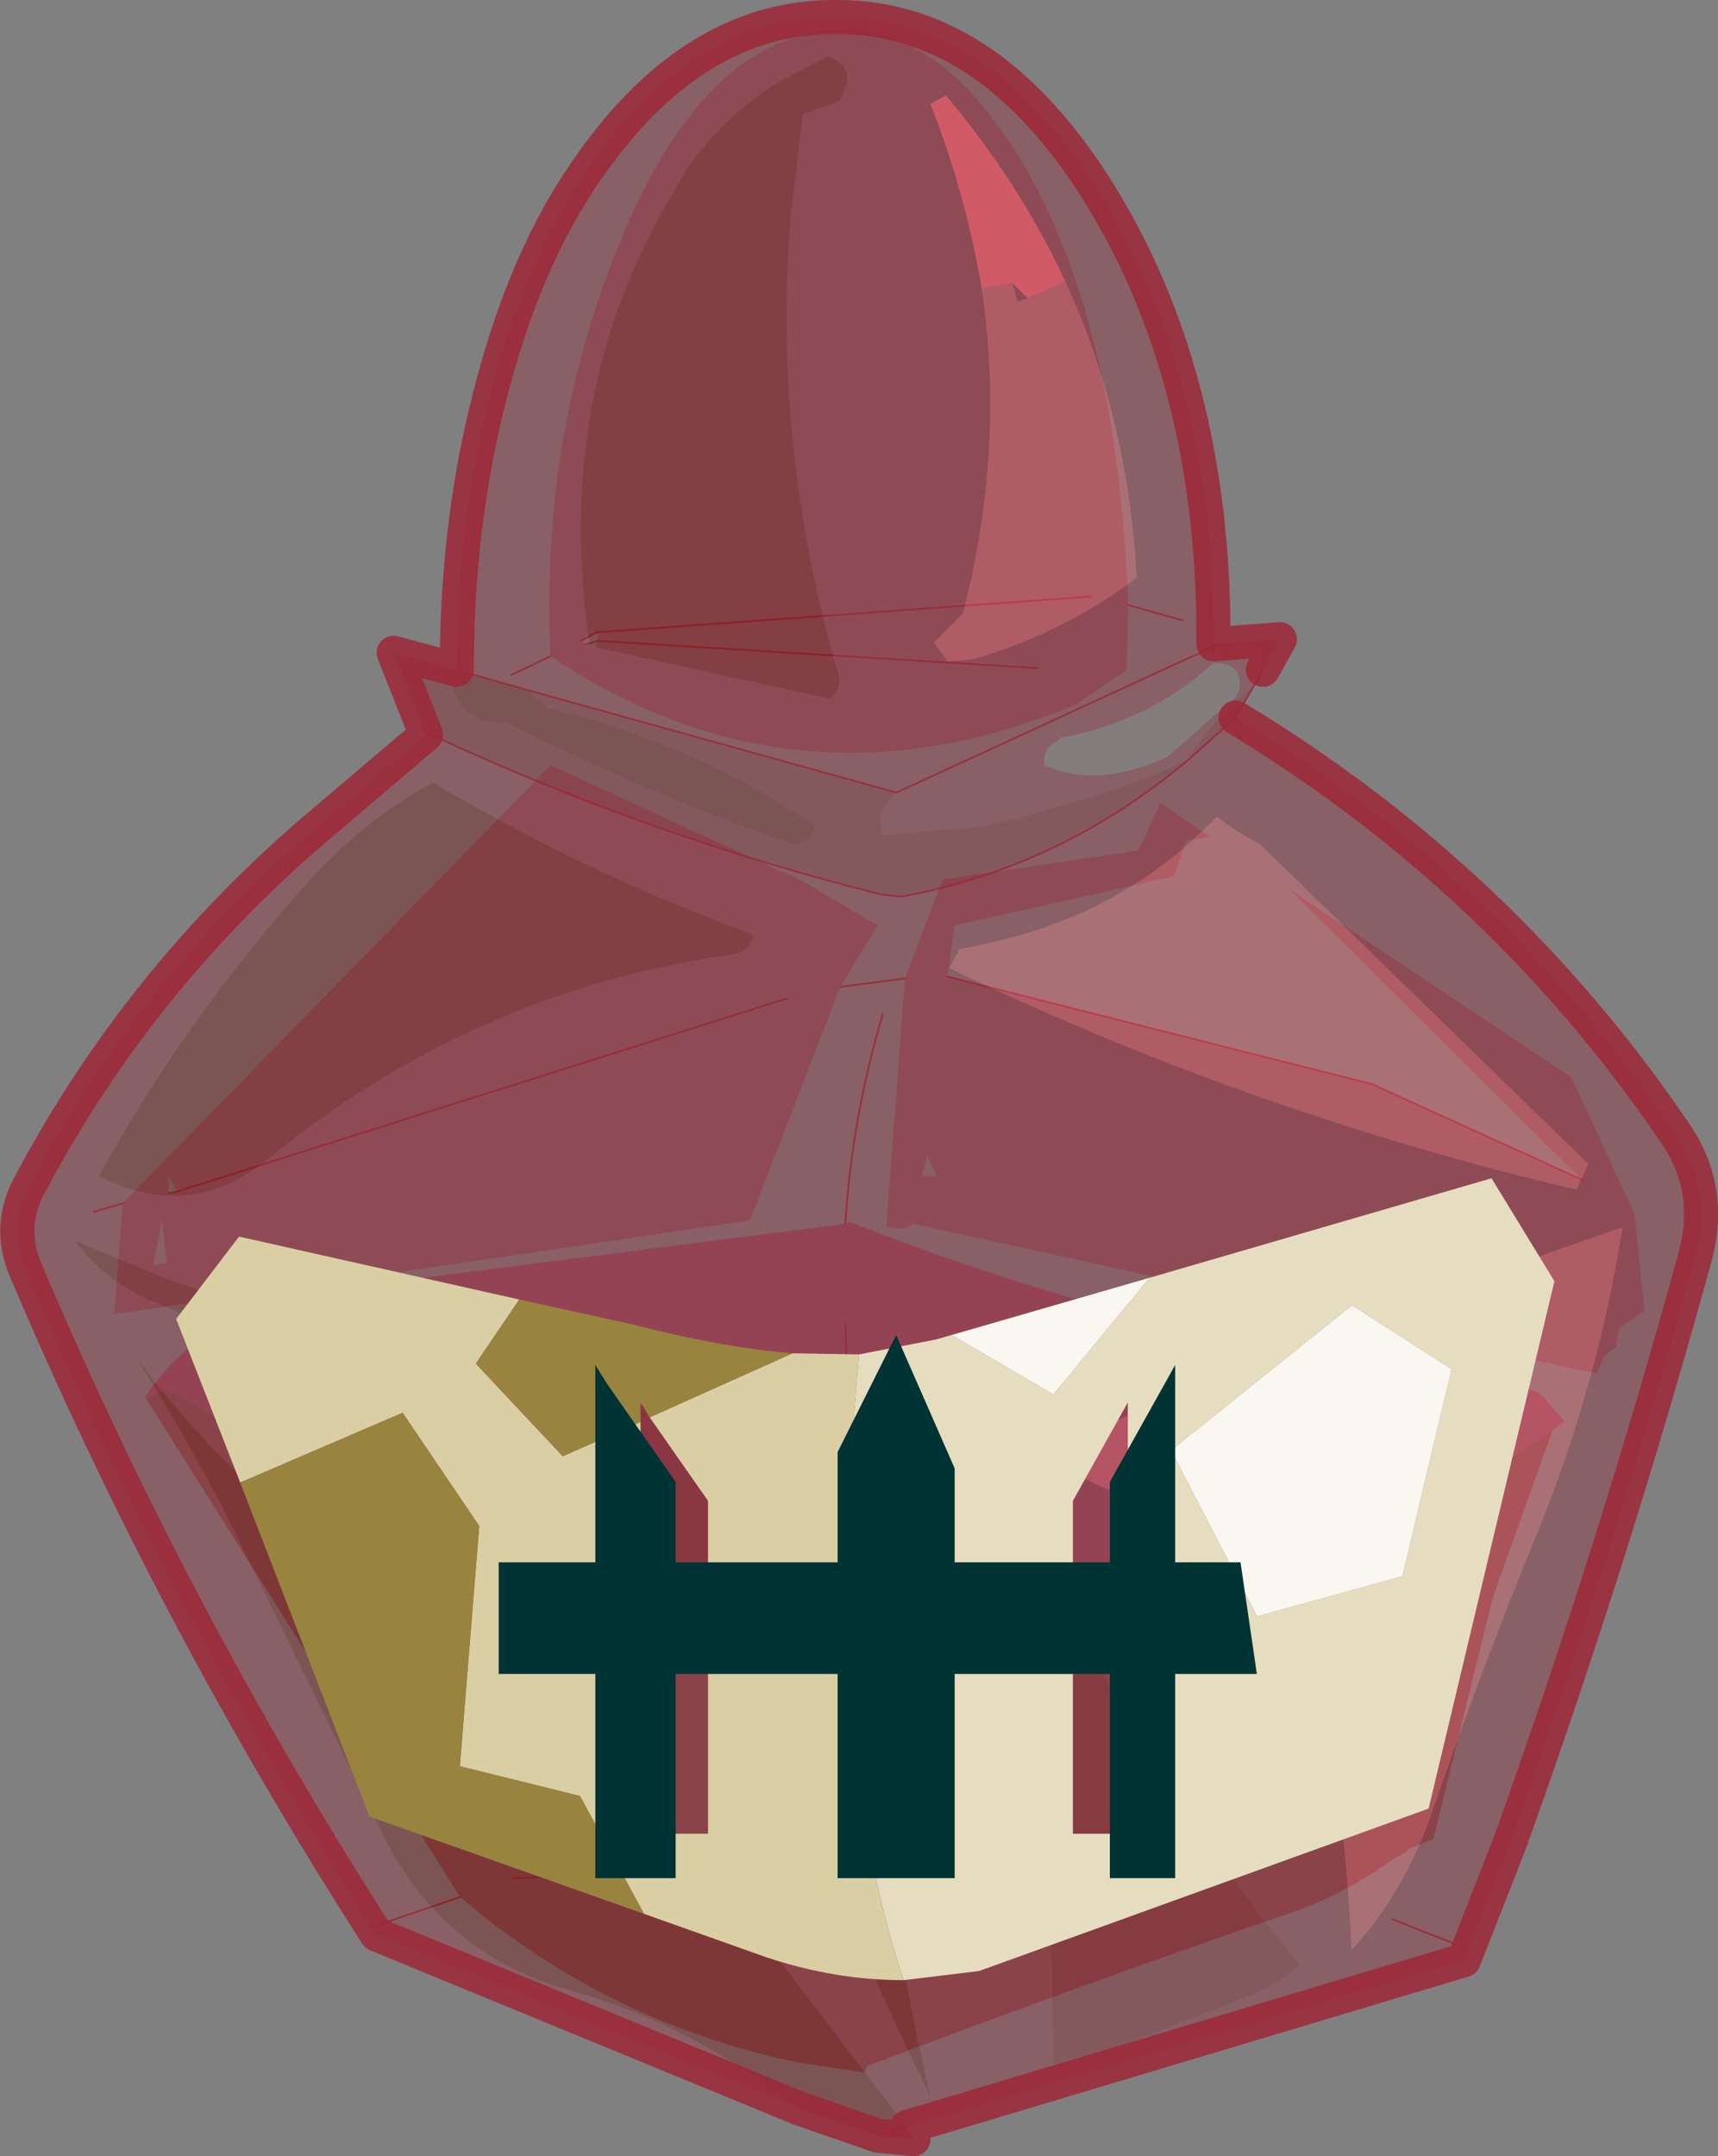 <?xml version="1.0"?>
<svg xmlns="http://www.w3.org/2000/svg" xmlns:xlink="http://www.w3.org/1999/xlink" width="75.1px" height="94.25px"><rect width="100%" height="100%" fill="#808080" stroke="none"/><g transform="matrix(1, 0, 0, 1, -231.4, -150.45)"><use xlink:href="#object-0" width="50.4" height="63.25" transform="matrix(1.49, 0, 0, 1.49, 231.4, 150.45)"/><use xlink:href="#object-1" width="60.25" height="35.05" transform="matrix(1, 0, 0, 1, 239.1, 201.95)"/><use xlink:href="#object-2" width="27.85" height="19.95" transform="matrix(1.19, 0, 0, 1.19, 253.2, 208.8)"/></g><defs><g transform="matrix(1, 0, 0, 1, 25.2, 31.6)" id="object-0"><path fill-rule="evenodd" fill="#992535" fill-opacity="0.341" stroke="none" d="M1.35 -2.9L2.45 -5.8L8.2 -6.65L8.85 -8.05L10.3 -7.05L9.6 -6.95L9.25 -5.9L2.8 -4.45L2.6 -2.95L15.05 0.2L21.2 3L12.65 -5.5L20.9 0L22.75 4L23.05 6.85L22.3 7.35L22.2 7.9L21.85 8.2L21.65 8.7L1.6 4.3L1.3 4.45L0.8 4.4L1.35 -2.9M-0.55 -2.65L-3.2 4.2L-21.85 6.95L-21.6 3.7L-9.05 -9.15L-1.65 -5.75L0.55 -4.45L-0.55 -2.65M-1.3 -30.65Q2.2 -31.3 4.9 -26.65Q7.6 -21.95 7.9 -13.85L7.85 -11.95L6.4 -10.95Q-1.8 -7.5 -9.05 -12.35Q-9.35 -18.8 -7.05 -24.4Q-4.8 -30 -1.3 -30.65M-20 3.35L-20.25 2.9L-20.25 3.4L-20 3.35L-2.15 -2.3L-20 3.35M-2.1 -2.3L-2.15 -2.3L-2.1 -2.3M-7.65 -12.8L-7.7 -13.05L-8.15 -12.8L-8 -12.7L-7.75 -12.6L-7.65 -12.8L5.25 -12L-7.65 -12.8M1.85 2.9L2.3 2.9L2 2.3L1.85 2.9M6.8 -14.1L-7.7 -13.05L6.8 -14.1M-20.3 5.45L-20.45 4.2L-20.7 5.5L-20.3 5.45"/><path fill-rule="evenodd" fill="#b4002f" fill-opacity="0.341" stroke="none" d="M-0.4 4.3L-0.25 4.25Q9.25 8 19.65 9.15L19.95 9.25L20.1 9.4L20.7 10.1L20.35 10.35Q12.45 15.75 3.2 18.3L0.4 18.25Q-10.3 14.55 -20.35 9.15L-20.9 9.45L-20.95 9.4Q-19.3 6.85 -15.65 6.25L-0.4 4.3M-0.25 15.7L-0.45 16.5L-0.25 16.55L-0.25 15.7Q-0.25 11.5 -0.4 7.25Q-0.25 11.5 -0.25 15.7M-18.95 8.9L-18.8 8.95L-18.75 8.85L-18.95 8.9"/><path fill-rule="evenodd" fill="#860000" fill-opacity="0.341" stroke="none" d="M20.35 10.35L18.6 15.25L16.85 22.35L16.1 22.65L16.1 22.7L15.65 22.95Q14.35 23.9 12.85 24.45Q6.45 26.65 0.25 29L0.15 29.2L-1.8 28.9Q-7.35 27.75 -11.7 24.05L-20.9 9.45L-20.35 9.15Q-10.3 14.55 0.4 18.25L3.2 18.3Q12.45 15.75 20.35 10.35M-10.15 23.5L10.05 22.6L10.7 22.85L10.05 22.6L-10.15 23.5"/><path fill="none" stroke="#9d2636" stroke-opacity="0.839" stroke-width="0.05" stroke-linecap="round" stroke-linejoin="round" d="M2.6 -2.95L15.05 0.2L21.2 3M1.35 -2.9L-0.55 -2.65M-21.6 3.7L-22.45 3.95M-11.7 24.05L-14.35 24.95M10.7 22.85L10.05 22.6L-10.15 23.5M17.55 25.45L15.65 24.7M-20.25 3.4L-20 3.35L-2.15 -2.3L-2.1 -2.3M-7.7 -13.05L-8.15 -12.8M-8 -12.7L-7.65 -12.8L5.25 -12M-9.05 -12.35L-10.2 -11.8M0.7 -1.85Q-0.2 1.15 -0.4 4.3M-7.7 -13.05L6.8 -14.1M-0.25 15.7Q-0.25 11.5 -0.4 7.25M-0.25 15.7L-0.25 16.55M9.5 -13.4L7.9 -13.85"/><path fill-rule="evenodd" fill="#992535" fill-opacity="0.341" stroke="none" d="M-0.55 -28.65L-0.5 -28.8Q-0.05 -29.6 -0.9 -29.95L-2.35 -29.2Q-3.9 -28.25 -5.05 -26.65L-5.45 -25.95Q-9 -20.05 -7.9 -12.65L-0.85 -11.1Q-0.5 -11.4 -0.6 -11.8Q-2.55 -18.5 -2 -25.25L-1.65 -28.25L-0.55 -28.65M6.05 -23.35Q4.7 -26.25 2.55 -28.8L2.1 -28.55Q3.15 -25.85 3.6 -23.15Q4.3 -18.45 3.05 -13.6L2.2 -12.75L2.6 -12.2L3.3 -12.25Q5.95 -13 8.15 -14.65Q7.9 -19.35 6.05 -23.35M4.5 -23.3L4.95 -22.85L4.65 -22.75L4.5 -23.3M-12.7 -10.05L-12.45 -10L-12.7 -10.05L-15.7 -7.5Q-21.05 -3 -24.3 3.1Q-25 4.35 -24.45 5.65Q-20.15 15.8 -14.15 25.15L-1.75 30.25L-2.65 29.65Q-5.2 27.7 -8.6 26.75Q-12.35 25.65 -14.05 22.05L-18.75 12.45L-18.9 12.2Q-19.9 10.3 -21.25 8.15Q-19.95 9.95 -18.1 11.75L-16.45 13.2L-9.5 18.75Q-5.75 21.65 -2.95 25.1L1.4 30.8L17.75 25.9L19.1 22.45Q22.15 13.95 24.55 5.2Q25.05 3.25 23.95 1.65Q18.9 -5.8 11.05 -10.55L9.65 -9.3Q10.45 -10.6 11.6 -11.5L11.85 -11.95L11.6 -11.5L11.75 -11.6L11.8 -11.8L11.85 -11.95Q11.9 -12.6 11.1 -12.6L10.8 -12.3L10.4 -12.45L10 -12.45L1.1 -8.35L10 -12.45L9.7 -12.35L10.4 -12.7Q10.45 -20.2 7.25 -25.6Q4 -31.05 -0.55 -31.1Q-5.15 -31.2 -8.45 -25.9Q-10.05 -23.3 -10.95 -19.5Q-11.8 -15.95 -11.8 -11.95L-9.7 -11.35L1.1 -8.35Q0.55 -7.8 0.65 -7.55L0.65 -7.45L0.65 -7.1L2.3 -7.25Q3.95 -7.3 5.65 -7.9Q7.65 -8.4 9.65 -9.3Q5.9 -6.15 1.25 -5.3L0.7 -5.35Q-6.1 -7.05 -12.45 -10L-12.6 -10.15L-12.7 -10.1L-12.7 -10.05M-12.5 -8.65Q-14.7 -7.45 -16.45 -5.4Q-19.85 -1.55 -22.3 2.9Q-19.65 4.25 -17.4 2.45Q-11.3 -2.55 -3.7 -3.6L-3.5 -3.65Q-3.2 -3.8 -3.1 -4.1L-3.15 -4.2Q-8.05 -6 -12.5 -8.65M5.9 -9.95L5.8 -9.85Q5.35 -9.6 5.45 -9.15Q7 -8.45 9.05 -9.4L11.05 -11.15L11.15 -11.35Q11.3 -12.15 10.4 -12.15Q8.55 -10.45 5.9 -9.95M2.65 -3.2Q11.5 1.05 21.05 3.3L21.4 2.55L11.75 -6.85Q11.05 -7.2 10.5 -7.65Q7.75 -4.75 3.65 -3.9L2.95 -3.75L2.65 -3.2M22.4 4.4Q18.5 5.75 13.9 7.45Q9.65 8.95 5.5 11.1Q7.15 12.2 8.9 12.65Q12.95 13.75 13.5 16.95Q14.3 22 14.45 25.6Q15.9 24.05 16.75 21.75Q18.2 17.5 19.95 13.25Q21.7 8.9 22.4 4.4M12.95 26.05Q10.2 22.75 7.75 18.6Q6.25 16.15 5.5 12.8L5.6 22.2L5.7 29.2L11.45 26.95Q12.4 26.55 12.95 26.05M-8.85 12.15Q-5.7 14.05 -4 16.9Q-2.45 19.5 -1.1 22.8Q0.35 26.35 2.1 29.9Q1.25 26.3 0.8 22.65Q0.2 18 0 11.95Q-1.7 10.2 -5.35 9.75Q-9.75 9.25 -13.95 8.05L-14.55 7.9L-20.35 5.9L-23 4.8Q-22.15 5.95 -20.7 6.6L-20.65 6.6Q-17.7 7.85 -15 9.05L-14.5 9.25L-14.3 9.35Q-11.55 10.55 -8.85 12.15"/><path fill-rule="evenodd" fill="#7a0000" fill-opacity="0.341" stroke="none" d="M-0.55 -28.65L-1.65 -28.25L-2 -25.25Q-2.55 -18.5 -0.6 -11.8Q-0.5 -11.4 -0.85 -11.1L-7.9 -12.65Q-9 -20.05 -5.45 -25.95L-5.05 -26.65Q-3.9 -28.25 -2.35 -29.2L-0.9 -29.95Q-0.05 -29.6 -0.5 -28.8L-0.55 -28.65M-1.75 30.25L-2.65 29.65Q-5.2 27.7 -8.6 26.75Q-12.35 25.65 -14.05 22.05L-18.75 12.45L-18.9 12.2Q-19.9 10.3 -21.25 8.15Q-19.95 9.95 -18.1 11.75L-16.45 13.2L-9.5 18.75Q-5.75 21.65 -2.95 25.1L1.4 30.8L1.6 31.15L0.55 31.05L-1.75 30.25M-12.5 -8.65Q-8.05 -6 -3.15 -4.2L-3.1 -4.1Q-3.2 -3.8 -3.5 -3.65L-3.7 -3.6Q-11.3 -2.55 -17.4 2.45Q-19.65 4.25 -22.3 2.9Q-19.85 -1.55 -16.45 -5.4Q-14.7 -7.45 -12.5 -8.65M-9.7 -11.35L-9.15 -10.85Q-4.7 -9.75 -1.25 -7.35Q-1.35 -7.05 -1.6 -6.9L-1.85 -6.8Q-6.2 -8.3 -10.35 -10.4Q-11.1 -10.35 -11.6 -10.8Q-12.1 -11.4 -11.8 -11.95L-9.7 -11.35M-8.85 12.15Q-11.55 10.55 -14.3 9.35L-14.5 9.25L-15 9.05Q-17.7 7.85 -20.65 6.6L-20.7 6.6Q-22.15 5.95 -23 4.8L-20.35 5.9L-14.55 7.9L-13.95 8.05Q-9.75 9.25 -5.35 9.75Q-1.7 10.2 0 11.95Q0.2 18 0.8 22.65Q1.25 26.3 2.1 29.9Q0.35 26.35 -1.1 22.8Q-2.45 19.5 -4 16.9Q-5.7 14.05 -8.85 12.15M0.55 31.05L1.4 30.8L0.55 31.05"/><path fill-rule="evenodd" fill="#f95666" fill-opacity="0.639" stroke="none" d="M3.6 -23.15Q3.15 -25.85 2.1 -28.55L2.55 -28.8Q4.7 -26.25 6.05 -23.35L4.95 -22.85L4.5 -23.3L3.6 -23.15"/><path fill-rule="evenodd" fill="#f95666" fill-opacity="0.341" stroke="none" d="M6.05 -23.35Q7.9 -19.35 8.15 -14.65Q5.95 -13 3.3 -12.25L2.6 -12.2L2.2 -12.75L3.05 -13.6Q4.3 -18.45 3.6 -23.15L4.5 -23.3L4.65 -22.75L4.95 -22.85L6.05 -23.35M2.65 -3.2L2.95 -3.75L3.65 -3.9Q7.75 -4.75 10.5 -7.65Q11.05 -7.2 11.75 -6.85L21.4 2.55L21.05 3.3Q11.5 1.05 2.65 -3.2M22.4 4.4Q21.7 8.9 19.95 13.25Q18.2 17.5 16.75 21.75Q15.9 24.05 14.45 25.6Q14.3 22 13.5 16.95Q12.95 13.75 8.9 12.65Q7.15 12.2 5.5 11.1Q9.65 8.95 13.9 7.45Q18.5 5.75 22.4 4.4"/><path fill-rule="evenodd" fill="#8e111e" fill-opacity="0.341" stroke="none" d="M11.05 -10.55L9.65 -9.3Q10.45 -10.6 11.6 -11.5L11.1 -10.65L11.05 -10.55M11.85 -11.95Q11.9 -12.6 11.1 -12.6L10.8 -12.3L10.4 -12.45L10 -12.45L10.4 -12.7L12.35 -12.85L11.85 -11.95M1.1 -8.35Q0.55 -7.8 0.65 -7.55L0.65 -7.45L0.65 -7.1L2.3 -7.25Q3.95 -7.3 5.65 -7.9Q7.65 -8.4 9.65 -9.3Q5.9 -6.15 1.25 -5.3L0.7 -5.35Q-6.1 -7.05 -12.45 -10L-12.6 -10.15L-12.7 -10.1L-12.7 -10.05L-13.65 -12.45L-11.8 -11.95Q-12.1 -11.4 -11.6 -10.8Q-11.1 -10.35 -10.35 -10.4Q-6.2 -8.3 -1.85 -6.8L-1.6 -6.9Q-1.35 -7.05 -1.25 -7.35Q-4.7 -9.75 -9.15 -10.85L-9.7 -11.35L1.1 -8.35M10.4 -12.45L10.4 -12.7L10.4 -12.45M12.95 26.05Q12.4 26.55 11.45 26.95L5.7 29.2L5.6 22.2L5.5 12.8Q6.25 16.15 7.75 18.6Q10.2 22.75 12.95 26.05"/><path fill-rule="evenodd" fill="#d94555" fill-opacity="0.039" stroke="none" d="M5.9 -9.95Q8.55 -10.45 10.4 -12.15Q11.3 -12.15 11.15 -11.35L11.05 -11.15L9.05 -9.4Q7 -8.45 5.45 -9.15Q5.35 -9.6 5.8 -9.85L5.9 -9.95"/><path fill="none" stroke="#9d2636" stroke-opacity="0.839" stroke-width="0.05" stroke-linecap="round" stroke-linejoin="round" d="M-12.45 -10L-12.7 -10.05L-12.7 -10.1M11.05 -10.55L9.65 -9.3Q5.9 -6.15 1.25 -5.3L0.7 -5.35Q-6.1 -7.05 -12.45 -10L-12.6 -10.15M11.6 -11.5L11.85 -11.95M10 -12.45L1.1 -8.35L-9.7 -11.35L-11.8 -11.95M11.6 -11.5L11.1 -10.65M10.4 -12.7L10.4 -12.45M10 -12.45L10.4 -12.7M1.4 30.8L0.55 31.05"/><path fill="none" stroke="#9d2636" stroke-opacity="0.839" stroke-width="1" stroke-linecap="round" stroke-linejoin="round" d="M-12.7 -10.05L-15.7 -7.5Q-21.05 -3 -24.3 3.1Q-25 4.35 -24.45 5.65Q-20.15 15.8 -14.15 25.15L-1.75 30.25L0.55 31.05L1.6 31.15L1.4 30.8L17.75 25.9L19.1 22.45Q22.15 13.95 24.55 5.2Q25.05 3.25 23.95 1.65Q18.9 -5.8 11.05 -10.55M-12.7 -10.05L-13.65 -12.45L-11.8 -11.95Q-11.8 -15.95 -10.95 -19.5Q-10.05 -23.3 -8.45 -25.9Q-5.15 -31.2 -0.55 -31.1Q4 -31.05 7.25 -25.6Q10.45 -20.2 10.4 -12.7L12.35 -12.85L11.85 -11.95"/></g><g transform="matrix(1, 0, 0, 1, -239.1, -201.95)" id="object-1"><path fill-rule="evenodd" fill="#e6ddc1" stroke="none" d="M281.65 206.3L296.6 201.95L299.35 206.45L293.85 229.5L274.2 236.6L270.9 237Q269.9 234 269.3 230.6L272.6 230.6L272.6 223.1L278.3 223.1L278.3 230.6L280.7 230.6L280.7 223.1L283.7 223.1L283.1 219L280.7 219L280.7 211.75L278.3 216.05L278.3 219L272.6 219L272.6 215.55L270.45 210.65L268.55 214.45L268.95 209.65L272.3 209L273 208.8L277.45 211.4L281.65 206.3M290.5 207.5L282.65 213.8L282.6 213.85L286.35 221.1L292.7 219.35L294.85 210.3L290.5 207.5"/><path fill-rule="evenodd" fill="#dacea5" stroke="none" d="M270.9 237Q267.9 237 264.9 236L259.55 234.1L256.75 228.95L251.5 227.65L252.35 217.15L249 212.2L241.9 215.25L239.1 208.1L241.85 204.5L254.1 207.25L252.2 210.05L256 214.1L259.4 212.6L259.4 219L255.85 219L255.85 223.1L259.4 223.1L259.4 230.6L262.35 230.6L262.35 223.1L268.3 223.1L268.3 230.6L269.3 230.6Q269.9 234 270.9 237M266.05 209.6L268.95 209.65L268.55 214.45L268.3 214.95L268.3 219L262.35 219L262.35 216.05L259.8 212.4L266.05 209.6"/><path fill-rule="evenodd" fill="#98843f" stroke="none" d="M259.55 234.1L247.55 229.85L241.9 215.25L249 212.2L252.35 217.15L251.5 227.65L256.75 228.95L259.55 234.1M254.1 207.25L259.1 208.35Q262.95 209.35 266.05 209.6L259.8 212.4L259.4 211.75L259.4 212.6L256 214.1L252.2 210.05L254.1 207.25"/><path fill-rule="evenodd" fill="#f9f7f0" stroke="none" d="M273 208.8L281.65 206.3L277.45 211.4L273 208.8M290.5 207.5L294.85 210.3L292.7 219.35L286.35 221.1L282.6 213.85L282.65 213.8L290.5 207.5"/><path fill="none" stroke="#460080" stroke-width="1" stroke-linecap="round" stroke-linejoin="round" d="M278.3 223.1L272.6 223.1M268.3 223.1L262.35 223.1"/></g><g transform="matrix(1, 0, 0, 1, 0, 0)" id="object-2"><use xlink:href="#object-3" width="27.85" height="19.95" transform="matrix(1, 0, 0, 1, 0, 0)"/></g><g transform="matrix(1, 0, 0, 1, 0, 0)" id="object-3"><path fill-rule="evenodd" fill="#003333" stroke="none" d="M12.45 4.3L14.6 0L16.75 4.9L16.75 8.35L22.45 8.35L22.45 5.4L24.85 1.1L24.85 8.35L27.25 8.35L27.85 12.45L24.85 12.45L24.85 19.95L22.45 19.95L22.45 12.45L16.75 12.45L16.75 19.95L12.45 19.95L12.45 12.45L6.5 12.45L6.5 19.95L3.55 19.95L3.55 12.45L0 12.45L0 8.35L3.55 8.35L3.55 1.1L3.95 1.75L6.5 5.4L6.5 8.35L12.45 8.35L12.45 4.3"/></g></defs></svg>

